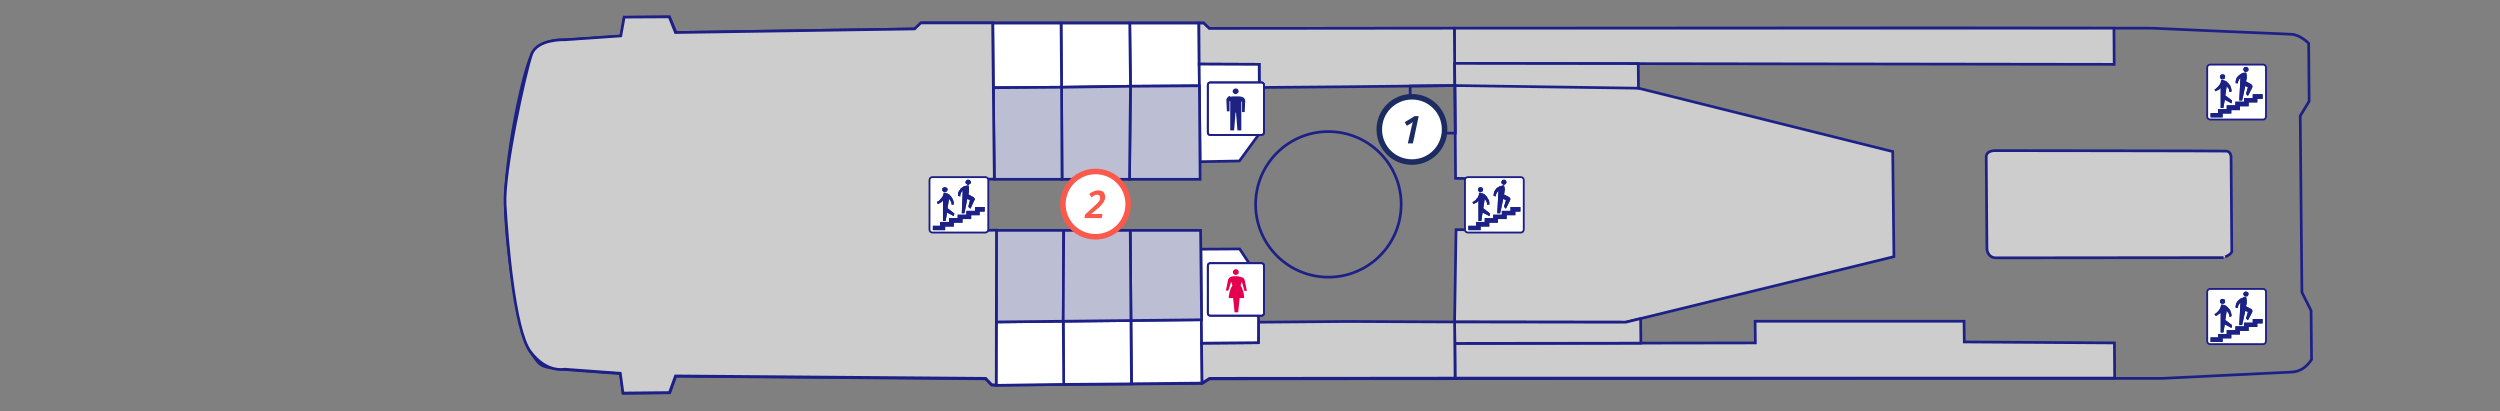 <?xml version="1.0" encoding="utf-8"?>
<!-- Generator: Adobe Illustrator 28.0.0, SVG Export Plug-In . SVG Version: 6.00 Build 0)  -->
<svg version="1.1" id="_レイヤー_2" xmlns="http://www.w3.org/2000/svg" xmlns:xlink="http://www.w3.org/1999/xlink" x="0px"
	 y="0px" width="1037.4px" height="170.6px" viewBox="0 0 1037.4 170.6" enable-background="new 0 0 1037.4 170.6"
	 xml:space="preserve">
<rect x="0" y="0" width="1037.4" height="170.6" fill="#808080" stroke="none"/>
<g>
	<path fill="none" stroke="#1D2086" stroke-width="1.127" stroke-miterlimit="10" d="M959.2,149.2l-0.2-20.3l-3.8-7.6l-0.7-73.2
		l3.7-6.1l-0.2-24c0,0-3.5-3.7-7.4-3.8c-3.9-0.1-57.4-2.5-57.4-2.5L805,11.6l-303.3,0.2l-2.3-2.3H382.3l-2.6,2.5l-99.2,1.5L277.8,7
		l-18.7,0.2l-1.4,7.8l-23.1,1.6c0,0-10.1-0.9-13.9,6c-3.7,6.9-11.3,43.1-11,62.6c0.2,19.6,6.2,54.7,10.4,60.7
		c4.2,6,3.5,6.5,14.2,7.4c10.7,0.9,23.2,1.7,23.2,1.7l1.1,8.2l19.3-0.2l2.5-6.9l128.6,1.1l2.5,2.6l87.4-0.7l3-1.9l303.4-0.2h92
		l53.6-2.6C950.8,154.2,955.4,155,959.2,149.2z"/>
	<path fill="#CDCDCD" stroke="#1D2086" stroke-width="1.127" stroke-miterlimit="10" d="M926.1,104.3l-0.3-39.3c0,0-0.1-2-1.8-2.3
		c-1.7-0.1-96.2-0.2-96.2-0.2s-3.6-0.1-3.6,2.6c0,2.7,0.3,38.3,0.3,38.3s0.2,3.6,3.9,3.6c3.8,0,94.3-0.1,94.3-0.1
		S926.1,105.6,926.1,104.3z"/>
	<polygon fill="#CDCDCD" stroke="#1D2086" stroke-width="1.127" stroke-miterlimit="10" points="877.3,26.7 877.2,11.7 603.5,11.7 
		603.6,26.3 	"/>
	<polygon fill="#CDCDCD" stroke="#1D2086" stroke-width="1.127" stroke-miterlimit="10" points="877.4,142.3 815.1,141.9 
		815,133.3 728.3,133.3 728.4,142.3 603.7,142.5 603.8,156.9 877.5,156.9 	"/>
	<polygon fill="#CDCDCD" stroke="#1D2086" stroke-width="1.127" stroke-miterlimit="10" points="785.9,106.5 785.4,62.9 
		675.5,35.5 603.7,35.5 604,74 622.4,74.3 622.3,95.5 604.2,95.3 603.6,133.6 674.6,133.7 	"/>
	<polygon fill="#FFFFFF" stroke="#1D2086" stroke-width="1.127" stroke-miterlimit="10" points="497.5,9.6 497.7,35.6 469.1,35.8 
		468.8,9.6 	"/>
	<polygon fill="#FFFFFF" stroke="#1D2086" stroke-width="1.127" stroke-miterlimit="10" points="468.8,9.6 469.1,35.8 440.5,36.2 
		440.3,9.6 	"/>
	<polygon fill="#FFFFFF" stroke="#1D2086" stroke-width="1.127" stroke-miterlimit="10" points="440.3,9.6 440.5,36.2 412.2,36.4 
		412,9.6 	"/>
	
		<rect x="469.4" y="132.8" transform="matrix(1 -9.798978e-03 9.798978e-03 1 -1.407 4.751)" fill="#FFFFFF" stroke="#1D2086" stroke-width="1.127" stroke-linejoin="bevel" stroke-miterlimit="10.001" width="29.3" height="26.3"/>
	<polygon fill="#FFFFFF" stroke="#1D2086" stroke-width="1.127" stroke-miterlimit="10" points="469.3,133 469.5,159.3 
		441.3,159.5 441.2,133.3 	"/>
	<polygon fill="#FFFFFF" stroke="#1D2086" stroke-width="1.127" stroke-miterlimit="10" points="441.2,133.3 441.4,159.5 
		413.3,159.9 413.4,133.6 	"/>
	<polygon fill="#CDCDCD" stroke="#1D2086" stroke-width="1.127" stroke-miterlimit="10" points="559,36 603.7,35.5 603.5,11.7 
		501.8,11.8 499.5,9.6 497.5,9.6 497.6,26.6 522.5,26.7 522.5,36.3 	"/>
	<polygon fill="#CDCDCD" stroke="#1D2086" stroke-width="1.127" stroke-miterlimit="10" points="679.9,36.6 679.8,26.4 603.6,26.3 
		603.7,35.5 	"/>
	<polygon fill="#CDCDCD" stroke="#1D2086" stroke-width="1.127" stroke-miterlimit="10" points="680.9,142.4 680.8,132.2 
		674.6,133.7 603.6,133.6 603.7,142.5 	"/>
	<polygon fill="#CDCDCD" stroke="#1D2086" stroke-width="1.127" stroke-linejoin="round" stroke-miterlimit="10" points="
		559,133.4 603.6,133.6 603.8,156.9 501.9,157 498.8,159 498.6,142.4 522.2,142.2 522.2,133.7 	"/>
	<path fill="#EEEEEF" stroke="#1D2086" stroke-width="1.127" stroke-miterlimit="10" d="M580.7,85.2"/>
	
		<ellipse transform="matrix(1 -9.799164e-03 9.799164e-03 1 -0.804 5.405)" fill="none" stroke="#1D2086" stroke-width="1.127" stroke-miterlimit="10.001" cx="551.2" cy="84.8" rx="30.2" ry="30.2"/>
	<polygon fill="#FFFFFF" stroke="#1D2086" stroke-width="1.127" stroke-miterlimit="10" points="522.2,142.2 522.3,115.2 
		514.4,103.3 498.3,103.4 498.6,142.4 	"/>
	<polygon fill="#FFFFFF" stroke="#1D2086" stroke-width="1.127" stroke-miterlimit="10" points="522.7,55.3 522.5,26.7 497.6,26.6 
		498,67.1 514.3,66.8 	"/>
	<polygon fill="#BCBFD4" stroke="#1D2086" stroke-width="1.127" stroke-miterlimit="10" points="498,74.4 497.7,35.6 469.1,35.8 
		468.7,74.4 	"/>
	<polygon fill="#BCBFD4" stroke="#1D2086" stroke-width="1.127" stroke-miterlimit="10" points="468.7,74.4 469.1,35.8 440.5,36.2 
		440.7,74.4 	"/>
	<polygon fill="#BCBFD4" stroke="#1D2086" stroke-width="1.127" stroke-miterlimit="10" points="440.7,74.4 440.5,36.2 412.2,36.4 
		412.6,74.4 	"/>
	<polygon fill="#BCBFD4" stroke="#1D2086" stroke-width="1.127" stroke-miterlimit="10" points="498.6,132.7 498.2,95.6 469,95.6 
		469.3,133 	"/>
	<polygon fill="#BCBFD4" stroke="#1D2086" stroke-width="1.127" stroke-miterlimit="10" points="441.2,133.3 441.4,95.6 
		413.4,95.6 413.4,133.6 	"/>
	<polygon fill="#BCBFD4" stroke="#1D2086" stroke-width="1.127" stroke-miterlimit="10" points="469.3,133 469,95.6 441.4,95.6 
		441.2,133.3 	"/>
	<path fill="#CDCDCD" stroke="#1D2086" stroke-width="1.127" stroke-miterlimit="10" d="M397.4,74.6l15.2-0.3l-0.7-64.8h-29.8
		l-2.6,2.5l-99.2,1.5l-2.6-6.5L259,7.1l-1.4,7.8l-23.1,1.6c0,0-11.5-0.5-13.9,6c-2.4,6.4-11.8,49-11,62.6
		c0.8,13.6,3.7,51.6,10.4,60.7c6.7,9.1,14.2,7.4,14.2,7.4l23.2,1.7l1.1,8.2l19.3-0.2l2.5-6.9L409,157l2.5,2.6l1.9,0.2l0.1-64.3
		l-15.8,0.3L397.4,74.6z"/>
	
		<rect x="585.2" y="35.6" transform="matrix(1 -9.798978e-03 9.798978e-03 1 -0.417 5.828)" fill="none" stroke="#1D2086" stroke-width="1.127" stroke-miterlimit="10.001" width="18.6" height="19.7"/>
	<g>
		<g>
			<g>
				<g>
					<path fill="#FFFFFF" d="M502.2,131h21.3c0.6,0,1-0.5,1-1v-19.8c0-0.6-0.5-1-1-1h-21.3c-0.6,0-1,0.5-1,1V130
						C501.2,130.5,501.6,131,502.2,131z"/>
				</g>
				<g>
					<path fill="#FFFFFF" stroke="#1D2087" stroke-width="0.763" stroke-miterlimit="10" d="M502.2,131h21.3c0.6,0,1-0.5,1-1v-19.8
						c0-0.6-0.5-1-1-1h-21.3c-0.6,0-1,0.5-1,1V130C501.2,130.5,501.6,131,502.2,131z"/>
				</g>
				<g>
					<path fill="none" stroke="#1D1F86" stroke-width="0.79" stroke-miterlimit="10" d="M502.2,131h21.3c0.6,0,1-0.5,1-1v-19.8
						c0-0.6-0.5-1-1-1h-21.3c-0.6,0-1,0.5-1,1V130C501.2,130.5,501.6,131,502.2,131z"/>
				</g>
			</g>
		</g>
		<g>
			<path fill="#E4004F" d="M512.8,114.1h-0.2l-0.2-0.1l-0.2-0.1l-0.2-0.1l-0.1-0.1l-0.1-0.2l-0.1-0.2l-0.1-0.2v-0.2v-0.2l0.1-0.2
				l0.1-0.2l0.1-0.2l0.1-0.1l0.2-0.1l0.2-0.1l0.2-0.1h0.2h0.2l0.2,0.1l0.2,0.1l0.2,0.1l0.2,0.1l0.1,0.2l0.1,0.2v0.2v0.2v0.2v0.2
				l-0.1,0.2l-0.1,0.2l-0.2,0.1l-0.2,0.1l-0.2,0.1l-0.2,0.1H512.8z M510.9,116.9l0.5,1.6l-0.3,0.5l-0.3,0.5l-0.2,0.6l-0.2,0.6
				l-0.2,0.6l-0.1,0.6l-0.1,0.6l-0.1,0.6v0.6h1.8l0.6,5.9h1.5l0.6-5.9h1.8v-0.6v-0.6l-0.1-0.6l-0.1-0.6l-0.2-0.6l-0.2-0.6l-0.2-0.6
				l-0.3-0.5l-0.3-0.5l0.5-1.6l1.1,3.8h1l-0.9-4.5l-0.1-0.2l-0.1-0.2l-0.1-0.2l-0.2-0.2l-0.2-0.2L515,115l-0.2-0.1l-0.3-0.1
				l-0.6-0.1l-0.6-0.1h-0.6h-0.6l-0.6,0.1l-0.6,0.1l-0.2,0.1l-0.2,0.1l-0.2,0.1l-0.2,0.2l-0.2,0.2l-0.1,0.2l-0.1,0.2l-0.1,0.2
				l-0.9,4.5h1L510.9,116.9z"/>
		</g>
	</g>
	<g>
		<g>
			<g>
				<g>
					<path fill="#FFFFFF" d="M502.2,56h21.3c0.6,0,1-0.5,1-1V35.2c0-0.6-0.5-1-1-1h-21.3c-0.6,0-1,0.5-1,1V55
						C501.2,55.6,501.6,56,502.2,56z"/>
				</g>
				<g>
					<path fill="#FFFFFF" stroke="#1D2087" stroke-width="0.763" stroke-miterlimit="10" d="M502.2,56h21.3c0.6,0,1-0.5,1-1V35.2
						c0-0.6-0.5-1-1-1h-21.3c-0.6,0-1,0.5-1,1V55C501.2,55.6,501.6,56,502.2,56z"/>
				</g>
				<g>
					<path fill="none" stroke="#1D1F86" stroke-width="0.79" stroke-miterlimit="10" d="M502.2,56h21.3c0.6,0,1-0.5,1-1V35.2
						c0-0.6-0.5-1-1-1h-21.3c-0.6,0-1,0.5-1,1V55C501.2,55.6,501.6,56,502.2,56z"/>
				</g>
			</g>
		</g>
		<g>
			<path fill="#1D2283" d="M512.8,39.1h-0.2l-0.2-0.1l-0.2-0.1l-0.2-0.1l-0.2-0.1l-0.1-0.2l-0.1-0.2l-0.1-0.2v-0.2v-0.2l0.1-0.2
				l0.1-0.2l0.1-0.2l0.2-0.1l0.2-0.1l0.2-0.1l0.2-0.1h0.2h0.2l0.2,0.1l0.2,0.1l0.2,0.1l0.1,0.1l0.1,0.2l0.1,0.2l0.1,0.2v0.2V38
				l-0.1,0.2l-0.1,0.2l-0.1,0.2l-0.1,0.1l-0.2,0.1l-0.2,0.1l-0.2,0.1H512.8z M510.4,39.8l-0.3,0.1l-0.2,0.1l-0.2,0.1l-0.2,0.2
				l-0.2,0.2l-0.1,0.2L509,41l-0.1,0.2v0.2v0.3l0.2,4.5h1.1v-4.2h0.3v12.1h1.6l0.6-7.4h0.2l0.6,7.4h1.6V42.2h0.3v4.3h1.1l0.2-4.5
				v-0.3v-0.2l-0.1-0.2l-0.1-0.2l-0.1-0.2l-0.2-0.2l-0.2-0.2l-0.2-0.1l-0.2-0.1l-0.3-0.1l-0.3-0.1l-0.7-0.1h-0.7h-0.7h-0.7h-0.7
				l-0.7,0.1H510.4z"/>
		</g>
	</g>
	<g>
		<g>
			<path fill="#FFFFFF" stroke="#1D1F86" stroke-width="0.771" stroke-miterlimit="10" d="M408.9,96.5h-22c-0.7,0-1.2-0.6-1.2-1.2
				V74.7c0-0.7,0.6-1.2,1.2-1.2h22c0.7,0,1.2,0.6,1.2,1.2v20.5C410.1,95.9,409.5,96.5,408.9,96.5z"/>
		</g>
		<g>
			<polygon fill="#0D3E74" points="408.6,85.9 404.6,85.9 404.6,87.5 401,87.5 401,89.1 397.4,89.1 397.4,90.5 393.8,90.5 
				393.8,92.1 390.1,92.1 390.1,93.7 387.1,93.7 387.1,95.5 392.2,95.5 392.2,94 395.8,94 395.8,92.4 399.4,92.4 399.4,90.9 
				403,90.9 403,89.3 406.5,89.3 406.5,87.8 408.6,87.8 			"/>
			<polygon fill="#1D2087" points="408.6,85.9 404.6,85.9 404.6,87.5 401,87.5 401,89.1 397.4,89.1 397.4,90.5 393.8,90.5 
				393.8,92.1 390.1,92.1 390.1,93.7 387.1,93.7 387.1,95.5 392.2,95.5 392.2,94 395.8,94 395.8,92.4 399.4,92.4 399.4,90.9 
				403,90.9 403,89.3 406.5,89.3 406.5,87.8 408.6,87.8 			"/>
			<polygon fill="#0D3E74" points="392.1,79.7 392.3,79.7 392.5,79.6 392.7,79.5 392.8,79.4 393,79.3 393.1,79 393.2,78.9 
				393.2,78.7 393.2,78.5 393.1,78.2 393,78.1 392.8,78 392.7,77.8 392.5,77.8 392.3,77.7 392.1,77.7 391.8,77.7 391.6,77.8 
				391.5,77.8 391.3,78 391.2,78.1 391,78.2 391,78.5 391,78.7 391,78.9 391,79 391.2,79.3 391.3,79.4 391.5,79.5 391.6,79.6 
				391.8,79.7 			"/>
			<polygon fill="#1D2087" points="392.1,79.7 392.3,79.7 392.5,79.6 392.7,79.5 392.8,79.4 393,79.3 393.1,79 393.2,78.9 
				393.2,78.7 393.2,78.5 393.1,78.2 393,78.1 392.8,78 392.7,77.8 392.5,77.8 392.3,77.7 392.1,77.7 391.8,77.7 391.6,77.8 
				391.5,77.8 391.3,78 391.2,78.1 391,78.2 391,78.5 391,78.7 391,78.9 391,79 391.2,79.3 391.3,79.4 391.5,79.5 391.6,79.6 
				391.8,79.7 			"/>
			<polygon fill="#0D3E74" points="396,88.6 393.2,86.4 393.8,82.5 394.1,82.9 394.3,83.1 394.5,83.5 394.7,83.9 394.8,84.2 
				394.9,84.7 394.9,85 395.8,84.8 395.8,84.3 395.7,83.8 395.6,83.3 395.4,82.9 395.2,82.4 395,82.1 394.7,81.6 394.4,81.3 
				394.1,80.9 393.9,80.7 393.5,80.6 393.3,80.4 393.1,80.3 392.7,80.2 392.5,80.2 392.3,80 391.9,80 391.7,79.9 391.7,79.9 
				391.7,80 391.6,80 391.6,80.2 391.5,80.6 391.3,81.1 391.2,81.5 390.8,82 390.6,82.3 390.3,82.6 389.9,83.1 389.6,83.4 
				389.1,83.6 388.8,83.9 389.2,84.7 389.7,84.4 390.1,84.2 390.5,84 390.9,83.6 391.3,83.3 391.3,91.7 392.4,91.7 393,88.2 
				395.8,89.7 			"/>
			<polygon fill="#1D2087" points="396,88.6 393.2,86.4 393.8,82.5 394.1,82.9 394.3,83.1 394.5,83.5 394.7,83.9 394.8,84.2 
				394.9,84.7 394.9,85 395.8,84.8 395.8,84.3 395.7,83.8 395.6,83.3 395.4,82.9 395.2,82.4 395,82.1 394.7,81.6 394.4,81.3 
				394.1,80.9 393.9,80.7 393.5,80.6 393.3,80.4 393.1,80.3 392.7,80.2 392.5,80.2 392.3,80 391.9,80 391.7,79.9 391.7,79.9 
				391.7,80 391.6,80 391.6,80.2 391.5,80.6 391.3,81.1 391.2,81.5 390.8,82 390.6,82.3 390.3,82.6 389.9,83.1 389.6,83.4 
				389.1,83.6 388.8,83.9 389.2,84.7 389.7,84.4 390.1,84.2 390.5,84 390.9,83.6 391.3,83.3 391.3,91.7 392.4,91.7 393,88.2 
				395.8,89.7 			"/>
			<polygon fill="#0D3E74" points="401.8,76.7 402,76.7 402.2,76.5 402.3,76.4 402.5,76.3 402.7,76.2 402.8,76 402.8,75.9 
				402.9,75.6 402.8,75.4 402.8,75.2 402.7,75.1 402.5,74.9 402.3,74.7 402.2,74.6 402,74.6 401.8,74.6 401.5,74.6 401.3,74.6 
				401.2,74.7 401,74.9 400.9,75.1 400.7,75.2 400.7,75.4 400.6,75.6 400.7,75.9 400.7,76 400.9,76.2 401,76.3 401.2,76.4 
				401.3,76.5 401.5,76.7 			"/>
			<polygon fill="#1D2087" points="401.8,76.7 402,76.7 402.2,76.5 402.3,76.4 402.5,76.3 402.7,76.2 402.8,76 402.8,75.9 
				402.9,75.6 402.8,75.4 402.8,75.2 402.7,75.1 402.5,74.9 402.3,74.7 402.2,74.6 402,74.6 401.8,74.6 401.5,74.6 401.3,74.6 
				401.2,74.7 401,74.9 400.9,75.1 400.7,75.2 400.7,75.4 400.6,75.6 400.7,75.9 400.7,76 400.9,76.2 401,76.3 401.2,76.4 
				401.3,76.5 401.5,76.7 			"/>
			<polygon fill="#0D3E74" points="403.9,81.8 401.9,80.7 402,79.7 402.1,79.4 402.1,79 402.1,78.7 402.1,78.2 402.1,77.8 402,77.4 
				401.9,77 401.9,77 401.8,77 401.8,76.9 401.8,76.9 401.3,77 400.9,77.1 400.4,77.2 400,77.3 399.6,77.6 399.3,77.8 398.9,78 
				398.6,78.3 398.4,78.7 398.1,79 397.9,79.4 397.7,79.7 397.6,80.2 397.6,80.6 397.5,81.1 397.6,81.3 398.5,81.5 398.5,81.4 
				398.5,81.1 398.5,80.7 398.6,80.5 398.7,80.2 398.9,79.8 399.1,79.6 399.3,79.4 399.5,79.1 399.1,88.5 400.2,88.5 401.4,82.5 
				402.5,83.1 401.8,85.8 402.7,86.6 404.3,83.1 404.5,83 404.5,82.9 404.5,82.6 404.5,82.5 404.3,82.3 404.3,82.2 404.2,82.1 
				404.1,81.8 			"/>
			<polygon fill="#1D2087" points="403.9,81.8 401.9,80.7 402,79.7 402.1,79.4 402.1,79 402.1,78.7 402.1,78.2 402.1,77.8 402,77.4 
				401.9,77 401.9,77 401.8,77 401.8,76.9 401.8,76.9 401.3,77 400.9,77.1 400.4,77.2 400,77.3 399.6,77.6 399.3,77.8 398.9,78 
				398.6,78.3 398.4,78.7 398.1,79 397.9,79.4 397.7,79.7 397.6,80.2 397.6,80.6 397.5,81.1 397.6,81.3 398.5,81.5 398.5,81.4 
				398.5,81.1 398.5,80.7 398.6,80.5 398.7,80.2 398.9,79.8 399.1,79.6 399.3,79.4 399.5,79.1 399.1,88.5 400.2,88.5 401.4,82.5 
				402.5,83.1 401.8,85.8 402.7,86.6 404.3,83.1 404.5,83 404.5,82.9 404.5,82.6 404.5,82.5 404.3,82.3 404.3,82.2 404.2,82.1 
				404.1,81.8 			"/>
		</g>
	</g>
	<g>
		<g>
			<path fill="#FFFFFF" stroke="#1D1F86" stroke-width="0.771" stroke-miterlimit="10" d="M631.1,96.5h-22c-0.7,0-1.2-0.6-1.2-1.2
				V74.7c0-0.7,0.6-1.2,1.2-1.2h22c0.7,0,1.2,0.6,1.2,1.2v20.5C632.3,95.9,631.8,96.5,631.1,96.5z"/>
		</g>
		<g>
			<polygon fill="#0D3E74" points="630.9,85.9 626.8,85.9 626.8,87.5 623.2,87.5 623.2,89.1 619.6,89.1 619.6,90.5 616.1,90.5 
				616.1,92.1 612.5,92.1 612.5,93.7 609.3,93.7 609.3,95.5 614.4,95.5 614.4,94 618,94 618,92.4 621.6,92.4 621.6,90.9 625.2,90.9 
				625.2,89.3 628.8,89.3 628.8,87.8 630.9,87.8 			"/>
			<polygon fill="#1D2087" points="630.9,85.9 626.8,85.9 626.8,87.5 623.2,87.5 623.2,89.1 619.6,89.1 619.6,90.5 616.1,90.5 
				616.1,92.1 612.5,92.1 612.5,93.7 609.3,93.7 609.3,95.5 614.4,95.5 614.4,94 618,94 618,92.4 621.6,92.4 621.6,90.9 625.2,90.9 
				625.2,89.3 628.8,89.3 628.8,87.8 630.9,87.8 			"/>
			<polygon fill="#0D3E74" points="614.4,79.7 614.6,79.7 614.7,79.6 615,79.5 615.1,79.4 615.3,79.3 615.3,79 615.4,78.9 
				615.4,78.7 615.4,78.5 615.3,78.2 615.3,78.1 615.1,78 615,77.8 614.7,77.8 614.6,77.7 614.4,77.7 614.2,77.7 613.9,77.8 
				613.7,77.8 613.6,78 613.5,78.1 613.4,78.2 613.3,78.5 613.3,78.7 613.3,78.9 613.4,79 613.5,79.3 613.6,79.4 613.7,79.5 
				613.9,79.6 614.2,79.7 			"/>
			<polygon fill="#1D2087" points="614.4,79.7 614.6,79.7 614.7,79.6 615,79.5 615.1,79.4 615.3,79.3 615.3,79 615.4,78.9 
				615.4,78.7 615.4,78.5 615.3,78.2 615.3,78.1 615.1,78 615,77.8 614.7,77.8 614.6,77.7 614.4,77.7 614.2,77.7 613.9,77.8 
				613.7,77.8 613.6,78 613.5,78.1 613.4,78.2 613.3,78.5 613.3,78.7 613.3,78.9 613.4,79 613.5,79.3 613.6,79.4 613.7,79.5 
				613.9,79.6 614.2,79.7 			"/>
			<polygon fill="#0D3E74" points="618.3,88.6 615.5,86.4 616.1,82.5 616.3,82.9 616.5,83.1 616.8,83.5 616.9,83.9 617.1,84.2 
				617.1,84.7 617.2,85 618.1,84.8 618,84.3 618,83.8 617.9,83.3 617.7,82.9 617.4,82.4 617.2,82.1 617,81.6 616.6,81.3 616.3,80.9 
				616.1,80.7 615.9,80.6 615.5,80.4 615.3,80.3 615.1,80.2 614.7,80.2 614.5,80 614.3,80 614.1,79.9 614.1,79.9 613.9,80 613.9,80 
				613.8,80.2 613.7,80.6 613.6,81.1 613.4,81.5 613.2,82 612.9,82.3 612.6,82.6 612.3,83.1 611.8,83.4 611.5,83.6 611,83.9 
				611.5,84.7 611.9,84.4 612.4,84.2 612.8,84 613.2,83.6 613.5,83.3 613.5,91.7 614.7,91.7 615.2,88.2 618.1,89.7 			"/>
			<polygon fill="#1D2087" points="618.3,88.6 615.5,86.4 616.1,82.5 616.3,82.9 616.5,83.1 616.8,83.5 616.9,83.9 617.1,84.2 
				617.1,84.7 617.2,85 618.1,84.8 618,84.3 618,83.8 617.9,83.3 617.7,82.9 617.4,82.4 617.2,82.1 617,81.6 616.6,81.3 616.3,80.9 
				616.1,80.7 615.9,80.6 615.5,80.4 615.3,80.3 615.1,80.2 614.7,80.2 614.5,80 614.3,80 614.1,79.9 614.1,79.9 613.9,80 613.9,80 
				613.8,80.2 613.7,80.6 613.6,81.1 613.4,81.5 613.2,82 612.9,82.3 612.6,82.6 612.3,83.1 611.8,83.4 611.5,83.6 611,83.9 
				611.5,84.7 611.9,84.4 612.4,84.2 612.8,84 613.2,83.6 613.5,83.3 613.5,91.7 614.7,91.7 615.2,88.2 618.1,89.7 			"/>
			<polygon fill="#0D3E74" points="624,76.7 624.2,76.7 624.4,76.5 624.7,76.4 624.8,76.3 624.9,76.2 625,76 625.1,75.9 625.1,75.6 
				625.1,75.4 625,75.2 624.9,75.1 624.8,74.9 624.7,74.7 624.4,74.6 624.2,74.6 624,74.6 623.9,74.6 623.6,74.6 623.4,74.7 
				623.3,74.9 623.2,75.1 623.1,75.2 623,75.4 623,75.6 623,75.9 623.1,76 623.2,76.2 623.3,76.3 623.4,76.4 623.6,76.5 623.9,76.7 
							"/>
			<polygon fill="#1D2087" points="624,76.7 624.2,76.7 624.4,76.5 624.7,76.4 624.8,76.3 624.9,76.2 625,76 625.1,75.9 625.1,75.6 
				625.1,75.4 625,75.2 624.9,75.1 624.8,74.9 624.7,74.7 624.4,74.6 624.2,74.6 624,74.6 623.9,74.6 623.6,74.6 623.4,74.7 
				623.3,74.9 623.2,75.1 623.1,75.2 623,75.4 623,75.6 623,75.9 623.1,76 623.2,76.2 623.3,76.3 623.4,76.4 623.6,76.5 623.9,76.7 
							"/>
			<polygon fill="#0D3E74" points="626.2,81.8 624.1,80.7 624.3,79.7 624.3,79.4 624.4,79 624.4,78.7 624.4,78.2 624.3,77.8 
				624.2,77.4 624.2,77 624.1,77 624.1,77 624,76.9 624,76.9 623.5,77 623.1,77.1 622.6,77.2 622.3,77.3 621.8,77.6 621.5,77.8 
				621.2,78 620.8,78.3 620.6,78.7 620.4,79 620.1,79.4 620,79.7 619.9,80.2 619.8,80.6 619.8,81.1 619.8,81.3 620.7,81.5 
				620.7,81.4 620.7,81.1 620.8,80.7 620.9,80.5 621,80.2 621.2,79.8 621.4,79.6 621.6,79.4 621.8,79.1 621.3,88.5 622.5,88.5 
				623.8,82.5 624.9,83.1 624.1,85.8 624.9,86.6 626.6,83.1 626.7,83 626.7,82.9 626.7,82.6 626.7,82.5 626.7,82.3 626.6,82.2 
				626.5,82.1 626.3,81.8 			"/>
			<polygon fill="#1D2087" points="626.2,81.8 624.1,80.7 624.3,79.7 624.3,79.4 624.4,79 624.4,78.7 624.4,78.2 624.3,77.8 
				624.2,77.4 624.2,77 624.1,77 624.1,77 624,76.9 624,76.9 623.5,77 623.1,77.1 622.6,77.2 622.3,77.3 621.8,77.6 621.5,77.8 
				621.2,78 620.8,78.3 620.6,78.7 620.4,79 620.1,79.4 620,79.7 619.9,80.2 619.8,80.6 619.8,81.1 619.8,81.3 620.7,81.5 
				620.7,81.4 620.7,81.1 620.8,80.7 620.9,80.5 621,80.2 621.2,79.8 621.4,79.6 621.6,79.4 621.8,79.1 621.3,88.5 622.5,88.5 
				623.8,82.5 624.9,83.1 624.1,85.8 624.9,86.6 626.6,83.1 626.7,83 626.7,82.9 626.7,82.6 626.7,82.5 626.7,82.3 626.6,82.2 
				626.5,82.1 626.3,81.8 			"/>
		</g>
	</g>
	<g>
		<g>
			<path fill="#FFFFFF" stroke="#1D1F86" stroke-width="0.771" stroke-miterlimit="10" d="M939.1,142.8h-22c-0.7,0-1.2-0.6-1.2-1.2
				v-20.5c0-0.7,0.6-1.2,1.2-1.2h22c0.7,0,1.2,0.6,1.2,1.2v20.5C940.2,142.3,939.8,142.8,939.1,142.8z"/>
		</g>
		<g>
			<polygon fill="#0D3E74" points="938.9,132.4 934.8,132.4 934.8,133.9 931.2,133.9 931.2,135.4 927.6,135.4 927.6,137 924,137 
				924,138.6 920.4,138.6 920.4,140 917.3,140 917.3,141.9 922.3,141.9 922.3,140.4 925.9,140.4 925.9,138.8 929.5,138.8 
				929.5,137.3 933.1,137.3 933.1,135.7 936.7,135.7 936.7,134.2 938.9,134.2 			"/>
			<polygon fill="#1D2087" points="938.9,132.4 934.8,132.4 934.8,133.9 931.2,133.9 931.2,135.4 927.6,135.4 927.6,137 924,137 
				924,138.6 920.4,138.6 920.4,140 917.3,140 917.3,141.9 922.3,141.9 922.3,140.4 925.9,140.4 925.9,138.8 929.5,138.8 
				929.5,137.3 933.1,137.3 933.1,135.7 936.7,135.7 936.7,134.2 938.9,134.2 			"/>
			<polygon fill="#0D3E74" points="922.3,126 922.5,126 922.7,126 922.9,125.9 923.1,125.8 923.2,125.7 923.3,125.5 923.3,125.2 
				923.3,125 923.3,124.9 923.3,124.7 923.2,124.5 923.1,124.3 922.9,124.2 922.7,124.1 922.5,124.1 922.3,124 922.1,124.1 
				921.8,124.1 921.6,124.2 921.5,124.3 921.4,124.5 921.3,124.7 921.2,124.9 921.2,125 921.2,125.2 921.3,125.5 921.4,125.7 
				921.5,125.8 921.6,125.9 921.8,126 922.1,126 			"/>
			<polygon fill="#1D2087" points="922.3,126 922.5,126 922.7,126 922.9,125.9 923.1,125.8 923.2,125.7 923.3,125.5 923.3,125.2 
				923.3,125 923.3,124.9 923.3,124.7 923.2,124.5 923.1,124.3 922.9,124.2 922.7,124.1 922.5,124.1 922.3,124 922.1,124.1 
				921.8,124.1 921.6,124.2 921.5,124.3 921.4,124.5 921.3,124.7 921.2,124.9 921.2,125 921.2,125.2 921.3,125.5 921.4,125.7 
				921.5,125.8 921.6,125.9 921.8,126 922.1,126 			"/>
			<polygon fill="#0D3E74" points="926.2,134.9 923.4,132.8 924,128.9 924.2,129.2 924.4,129.5 924.7,129.9 924.9,130.2 925,130.7 
				925.1,131 925.1,131.5 926,131.2 926,130.7 925.9,130.2 925.8,129.8 925.6,129.3 925.5,128.9 925.2,128.4 924.9,128.1 
				924.6,127.7 924.2,127.3 924,127.2 923.8,126.9 923.5,126.8 923.2,126.7 923,126.6 922.7,126.5 922.4,126.5 922.2,126.4 
				922,126.4 922,126.4 921.8,126.4 921.8,126.4 921.7,126.5 921.6,126.9 921.5,127.4 921.3,127.8 921.1,128.3 920.8,128.7 
				920.5,129.1 920.2,129.4 919.8,129.8 919.4,130.1 918.9,130.3 919.4,131.1 919.9,130.9 920.3,130.7 920.7,130.3 921.1,130.1 
				921.5,129.8 921.5,138 922.6,138 923.2,134.6 926,136.1 			"/>
			<polygon fill="#1D2087" points="926.2,134.9 923.4,132.8 924,128.9 924.2,129.2 924.4,129.5 924.7,129.9 924.9,130.2 925,130.7 
				925.1,131 925.1,131.5 926,131.2 926,130.7 925.9,130.2 925.8,129.8 925.6,129.3 925.5,128.9 925.2,128.4 924.9,128.1 
				924.6,127.7 924.2,127.3 924,127.2 923.8,126.9 923.5,126.8 923.2,126.7 923,126.6 922.7,126.5 922.4,126.5 922.2,126.4 
				922,126.4 922,126.4 921.8,126.4 921.8,126.4 921.7,126.5 921.6,126.9 921.5,127.4 921.3,127.8 921.1,128.3 920.8,128.7 
				920.5,129.1 920.2,129.4 919.8,129.8 919.4,130.1 918.9,130.3 919.4,131.1 919.9,130.9 920.3,130.7 920.7,130.3 921.1,130.1 
				921.5,129.8 921.5,138 922.6,138 923.2,134.6 926,136.1 			"/>
			<polygon fill="#0D3E74" points="932,123 932.2,123 932.3,123 932.6,122.9 932.8,122.8 932.9,122.5 933,122.4 933,122.2 933,122 
				933,121.8 933,121.6 932.9,121.4 932.8,121.3 932.6,121.2 932.3,121.1 932.2,121 932,121 931.8,121 931.5,121.1 931.3,121.2 
				931.2,121.3 931.1,121.4 931,121.6 930.9,121.8 930.9,122 930.9,122.2 931,122.4 931.1,122.5 931.2,122.8 931.3,122.9 931.5,123 
				931.8,123 			"/>
			<polygon fill="#1D2087" points="932,123 932.2,123 932.3,123 932.6,122.9 932.8,122.8 932.9,122.5 933,122.4 933,122.2 933,122 
				933,121.8 933,121.6 932.9,121.4 932.8,121.3 932.6,121.2 932.3,121.1 932.2,121 932,121 931.8,121 931.5,121.1 931.3,121.2 
				931.2,121.3 931.1,121.4 931,121.6 930.9,121.8 930.9,122 930.9,122.2 931,122.4 931.1,122.5 931.2,122.8 931.3,122.9 931.5,123 
				931.8,123 			"/>
			<polygon fill="#0D3E74" points="934.1,128.2 932,127.1 932.2,126.2 932.3,125.8 932.3,125.5 932.3,125 932.3,124.7 932.2,124.2 
				932.2,123.8 932.1,123.4 932,123.4 932,123.3 931.9,123.3 931.9,123.3 931.4,123.3 931,123.4 930.5,123.6 930.2,123.8 
				929.7,123.9 929.4,124.1 929.1,124.5 928.8,124.7 928.5,125 928.3,125.4 928,125.7 927.9,126.2 927.8,126.5 927.7,126.9 
				927.7,127.4 927.7,127.7 928.6,127.8 928.6,127.8 928.7,127.5 928.7,127.2 928.8,126.8 929,126.5 929.1,126.3 929.3,126 
				929.5,125.7 929.7,125.6 929.2,134.9 930.4,134.9 931.7,129 932.8,129.4 932,132.2 932.8,132.9 934.6,129.5 934.6,129.3 
				934.6,129.2 934.7,129.1 934.6,128.9 934.6,128.7 934.5,128.5 934.4,128.4 934.2,128.3 			"/>
			<polygon fill="#1D2087" points="934.1,128.2 932,127.1 932.2,126.2 932.3,125.8 932.3,125.5 932.3,125 932.3,124.7 932.2,124.2 
				932.2,123.8 932.1,123.4 932,123.4 932,123.3 931.9,123.3 931.9,123.3 931.4,123.3 931,123.4 930.5,123.6 930.2,123.8 
				929.7,123.9 929.4,124.1 929.1,124.5 928.8,124.7 928.5,125 928.3,125.4 928,125.7 927.9,126.2 927.8,126.5 927.7,126.9 
				927.7,127.4 927.7,127.7 928.6,127.8 928.6,127.8 928.7,127.5 928.7,127.2 928.8,126.8 929,126.5 929.1,126.3 929.3,126 
				929.5,125.7 929.7,125.6 929.2,134.9 930.4,134.9 931.7,129 932.8,129.4 932,132.2 932.8,132.9 934.6,129.5 934.6,129.3 
				934.6,129.2 934.7,129.1 934.6,128.9 934.6,128.7 934.5,128.5 934.4,128.4 934.2,128.3 			"/>
		</g>
	</g>
	<g>
		<g>
			<path fill="#FFFFFF" stroke="#1D1F86" stroke-width="0.771" stroke-miterlimit="10" d="M939.1,49.6h-22c-0.7,0-1.2-0.6-1.2-1.2
				V28c0-0.7,0.6-1.2,1.2-1.2h22c0.7,0,1.2,0.6,1.2,1.2v20.5C940.2,49.1,939.8,49.6,939.1,49.6z"/>
		</g>
		<g>
			<polygon fill="#0D3E74" points="938.9,39.1 934.8,39.1 934.8,40.7 931.2,40.7 931.2,42.2 927.6,42.2 927.6,43.7 924,43.7 
				924,45.3 920.4,45.3 920.4,46.9 917.3,46.9 917.3,48.7 922.3,48.7 922.3,47.1 925.9,47.1 925.9,45.7 929.5,45.7 929.5,44.1 
				933.1,44.1 933.1,42.5 936.7,42.5 936.7,41 938.9,41 			"/>
			<polygon fill="#1D2087" points="938.9,39.1 934.8,39.1 934.8,40.7 931.2,40.7 931.2,42.2 927.6,42.2 927.6,43.7 924,43.7 
				924,45.3 920.4,45.3 920.4,46.9 917.3,46.9 917.3,48.7 922.3,48.7 922.3,47.1 925.9,47.1 925.9,45.7 929.5,45.7 929.5,44.1 
				933.1,44.1 933.1,42.5 936.7,42.5 936.7,41 938.9,41 			"/>
			<polygon fill="#0D3E74" points="922.3,32.9 922.5,32.9 922.7,32.8 922.9,32.7 923.1,32.6 923.2,32.5 923.3,32.2 923.3,32.1 
				923.3,31.9 923.3,31.7 923.3,31.4 923.2,31.3 923.1,31.1 922.9,31 922.7,30.9 922.5,30.9 922.3,30.9 922.1,30.9 921.8,30.9 
				921.6,31 921.5,31.1 921.4,31.3 921.3,31.4 921.2,31.7 921.2,31.9 921.2,32.1 921.3,32.2 921.4,32.5 921.5,32.6 921.6,32.7 
				921.8,32.8 922.1,32.9 			"/>
			<polygon fill="#1D2087" points="922.3,32.9 922.5,32.9 922.7,32.8 922.9,32.7 923.1,32.6 923.2,32.5 923.3,32.2 923.3,32.1 
				923.3,31.9 923.3,31.7 923.3,31.4 923.2,31.3 923.1,31.1 922.9,31 922.7,30.9 922.5,30.9 922.3,30.9 922.1,30.9 921.8,30.9 
				921.6,31 921.5,31.1 921.4,31.3 921.3,31.4 921.2,31.7 921.2,31.9 921.2,32.1 921.3,32.2 921.4,32.5 921.5,32.6 921.6,32.7 
				921.8,32.8 922.1,32.9 			"/>
			<polygon fill="#0D3E74" points="926.2,41.7 923.4,39.6 924,35.7 924.2,36 924.4,36.3 924.7,36.6 924.9,37 925,37.4 925.1,37.8 
				925.1,38.2 926,38 926,37.4 925.9,37 925.8,36.5 925.6,36.1 925.5,35.6 925.2,35.3 924.9,34.8 924.6,34.5 924.2,34.2 924,33.9 
				923.8,33.7 923.5,33.6 923.2,33.5 923,33.4 922.7,33.3 922.4,33.3 922.2,33.1 922,33.1 922,33.1 921.8,33.1 921.8,33.3 
				921.7,33.3 921.6,33.8 921.5,34.3 921.3,34.7 921.1,35.1 920.8,35.5 920.5,35.8 920.2,36.2 919.8,36.5 919.4,36.9 918.9,37.1 
				919.4,37.9 919.9,37.6 920.3,37.4 920.7,37.2 921.1,36.9 921.5,36.5 921.5,44.8 922.6,44.8 923.2,41.4 926,42.9 			"/>
			<polygon fill="#1D2087" points="926.2,41.7 923.4,39.6 924,35.7 924.2,36 924.4,36.3 924.7,36.6 924.9,37 925,37.4 925.1,37.8 
				925.1,38.2 926,38 926,37.4 925.9,37 925.8,36.5 925.6,36.1 925.5,35.6 925.2,35.3 924.9,34.8 924.6,34.5 924.2,34.2 924,33.9 
				923.8,33.7 923.5,33.6 923.2,33.5 923,33.4 922.7,33.3 922.4,33.3 922.2,33.1 922,33.1 922,33.1 921.8,33.1 921.8,33.3 
				921.7,33.3 921.6,33.8 921.5,34.3 921.3,34.7 921.1,35.1 920.8,35.5 920.5,35.8 920.2,36.2 919.8,36.5 919.4,36.9 918.9,37.1 
				919.4,37.9 919.9,37.6 920.3,37.4 920.7,37.2 921.1,36.9 921.5,36.5 921.5,44.8 922.6,44.8 923.2,41.4 926,42.9 			"/>
			<polygon fill="#0D3E74" points="932,29.9 932.2,29.8 932.3,29.8 932.6,29.6 932.8,29.5 932.9,29.4 933,29.2 933,29 933,28.9 
				933,28.6 933,28.4 932.9,28.3 932.8,28.1 932.6,28 932.3,27.8 932.2,27.8 932,27.7 931.8,27.8 931.5,27.8 931.3,28 931.2,28.1 
				931.1,28.3 931,28.4 930.9,28.6 930.9,28.9 930.9,29 931,29.2 931.1,29.4 931.2,29.5 931.3,29.6 931.5,29.8 931.8,29.8 			"/>
			<polygon fill="#1D2087" points="932,29.9 932.2,29.8 932.3,29.8 932.6,29.6 932.8,29.5 932.9,29.4 933,29.2 933,29 933,28.9 
				933,28.6 933,28.4 932.9,28.3 932.8,28.1 932.6,28 932.3,27.8 932.2,27.8 932,27.7 931.8,27.8 931.5,27.8 931.3,28 931.2,28.1 
				931.1,28.3 931,28.4 930.9,28.6 930.9,28.9 930.9,29 931,29.2 931.1,29.4 931.2,29.5 931.3,29.6 931.5,29.8 931.8,29.8 			"/>
			<polygon fill="#0D3E74" points="934.1,34.9 932,33.8 932.2,32.9 932.3,32.6 932.3,32.2 932.3,31.9 932.3,31.4 932.2,31 
				932.2,30.7 932.1,30.2 932,30.2 932,30.1 931.9,30.1 931.9,30.1 931.4,30.2 931,30.2 930.5,30.3 930.2,30.5 929.7,30.8 929.4,31 
				929.1,31.2 928.8,31.6 928.5,31.8 928.3,32.1 928,32.6 927.9,32.9 927.8,33.4 927.7,33.7 927.7,34.2 927.7,34.5 928.6,34.6 
				928.6,34.6 928.7,34.3 928.7,33.9 928.8,33.6 929,33.4 929.1,33 929.3,32.8 929.5,32.6 929.7,32.3 929.2,41.7 930.4,41.7 
				931.7,35.7 932.8,36.2 932,39 932.8,39.8 934.6,36.3 934.6,36.2 934.6,36 934.7,35.8 934.6,35.6 934.6,35.5 934.5,35.4 
				934.4,35.2 934.2,35.1 			"/>
			<polygon fill="#1D2087" points="934.1,34.9 932,33.8 932.2,32.9 932.3,32.6 932.3,32.2 932.3,31.9 932.3,31.4 932.2,31 
				932.2,30.7 932.1,30.2 932,30.2 932,30.1 931.9,30.1 931.9,30.1 931.4,30.2 931,30.2 930.5,30.3 930.2,30.5 929.7,30.8 929.4,31 
				929.1,31.2 928.8,31.6 928.5,31.8 928.3,32.1 928,32.6 927.9,32.9 927.8,33.4 927.7,33.7 927.7,34.2 927.7,34.5 928.6,34.6 
				928.6,34.6 928.7,34.3 928.7,33.9 928.8,33.6 929,33.4 929.1,33 929.3,32.8 929.5,32.6 929.7,32.3 929.2,41.7 930.4,41.7 
				931.7,35.7 932.8,36.2 932,39 932.8,39.8 934.6,36.3 934.6,36.2 934.6,36 934.7,35.8 934.6,35.6 934.6,35.5 934.5,35.4 
				934.4,35.2 934.2,35.1 			"/>
		</g>
	</g>
	<g>
		<g>
			<circle fill="#FFFFFF" cx="454.6" cy="84.7" r="13.5"/>
			<path fill="#FA594B" d="M454.6,72.3c6.9,0,12.4,5.5,12.4,12.4c0,6.9-5.5,12.4-12.4,12.4c-6.9,0-12.4-5.5-12.4-12.4
				C442.2,77.8,447.9,72.3,454.6,72.3 M454.6,70c-8.1,0-14.7,6.5-14.7,14.7s6.5,14.7,14.7,14.7c8.1,0,14.7-6.5,14.7-14.7
				S462.8,70,454.6,70L454.6,70z"/>
		</g>
		<g>
			<path fill="#FA594B" d="M450,90.5l0.3-1.5l3.6-3.3c0.7-0.6,1.1-1.1,1.6-1.5c0.3-0.5,0.7-0.8,0.8-1.1c0.2-0.3,0.2-0.7,0.2-1
				c0-0.5-0.1-0.8-0.3-1c-0.2-0.2-0.6-0.3-1-0.3c-0.5,0-0.8,0.1-1.1,0.3c-0.3,0.2-0.8,0.5-1.2,0.8l-0.9-1.4c0.5-0.5,1-0.8,1.6-1
				c0.6-0.2,1.2-0.5,2-0.5c0.7,0,1.2,0.1,1.7,0.3c0.5,0.2,0.8,0.6,1,1c0.2,0.5,0.3,0.9,0.3,1.4c0,0.7-0.1,1.2-0.5,1.8
				c-0.2,0.6-0.7,1-1.1,1.6c-0.5,0.6-1.1,1.1-1.8,1.7l-2.3,1.9v0.1h4.6l-0.3,1.7H450V90.5z"/>
		</g>
	</g>
	<g>
		<g>
			<circle fill="#FFFFFF" cx="585.9" cy="53.7" r="13.5"/>
			<path fill="#1C2C62" d="M585.9,41.3c6.9,0,12.4,5.5,12.4,12.4s-5.5,12.4-12.4,12.4c-6.9,0-12.4-5.5-12.4-12.4
				S579.1,41.3,585.9,41.3 M585.9,39c-8.1,0-14.7,6.5-14.7,14.7s6.5,14.7,14.7,14.7c8.1,0,14.7-6.5,14.7-14.7S594,39,585.9,39
				L585.9,39z"/>
		</g>
		<g>
			<path fill="#1C2C62" d="M584.2,59.5l1.5-6.7c0.1-0.3,0.2-0.8,0.3-1.2c0.1-0.5,0.2-0.9,0.3-1.1c-0.2,0.2-0.6,0.6-1,0.8l-1.5,0.9
				l-0.9-1.5l4.1-2.5h1.7l-2.4,11.3H584.2z"/>
		</g>
	</g>
</g>
</svg>
